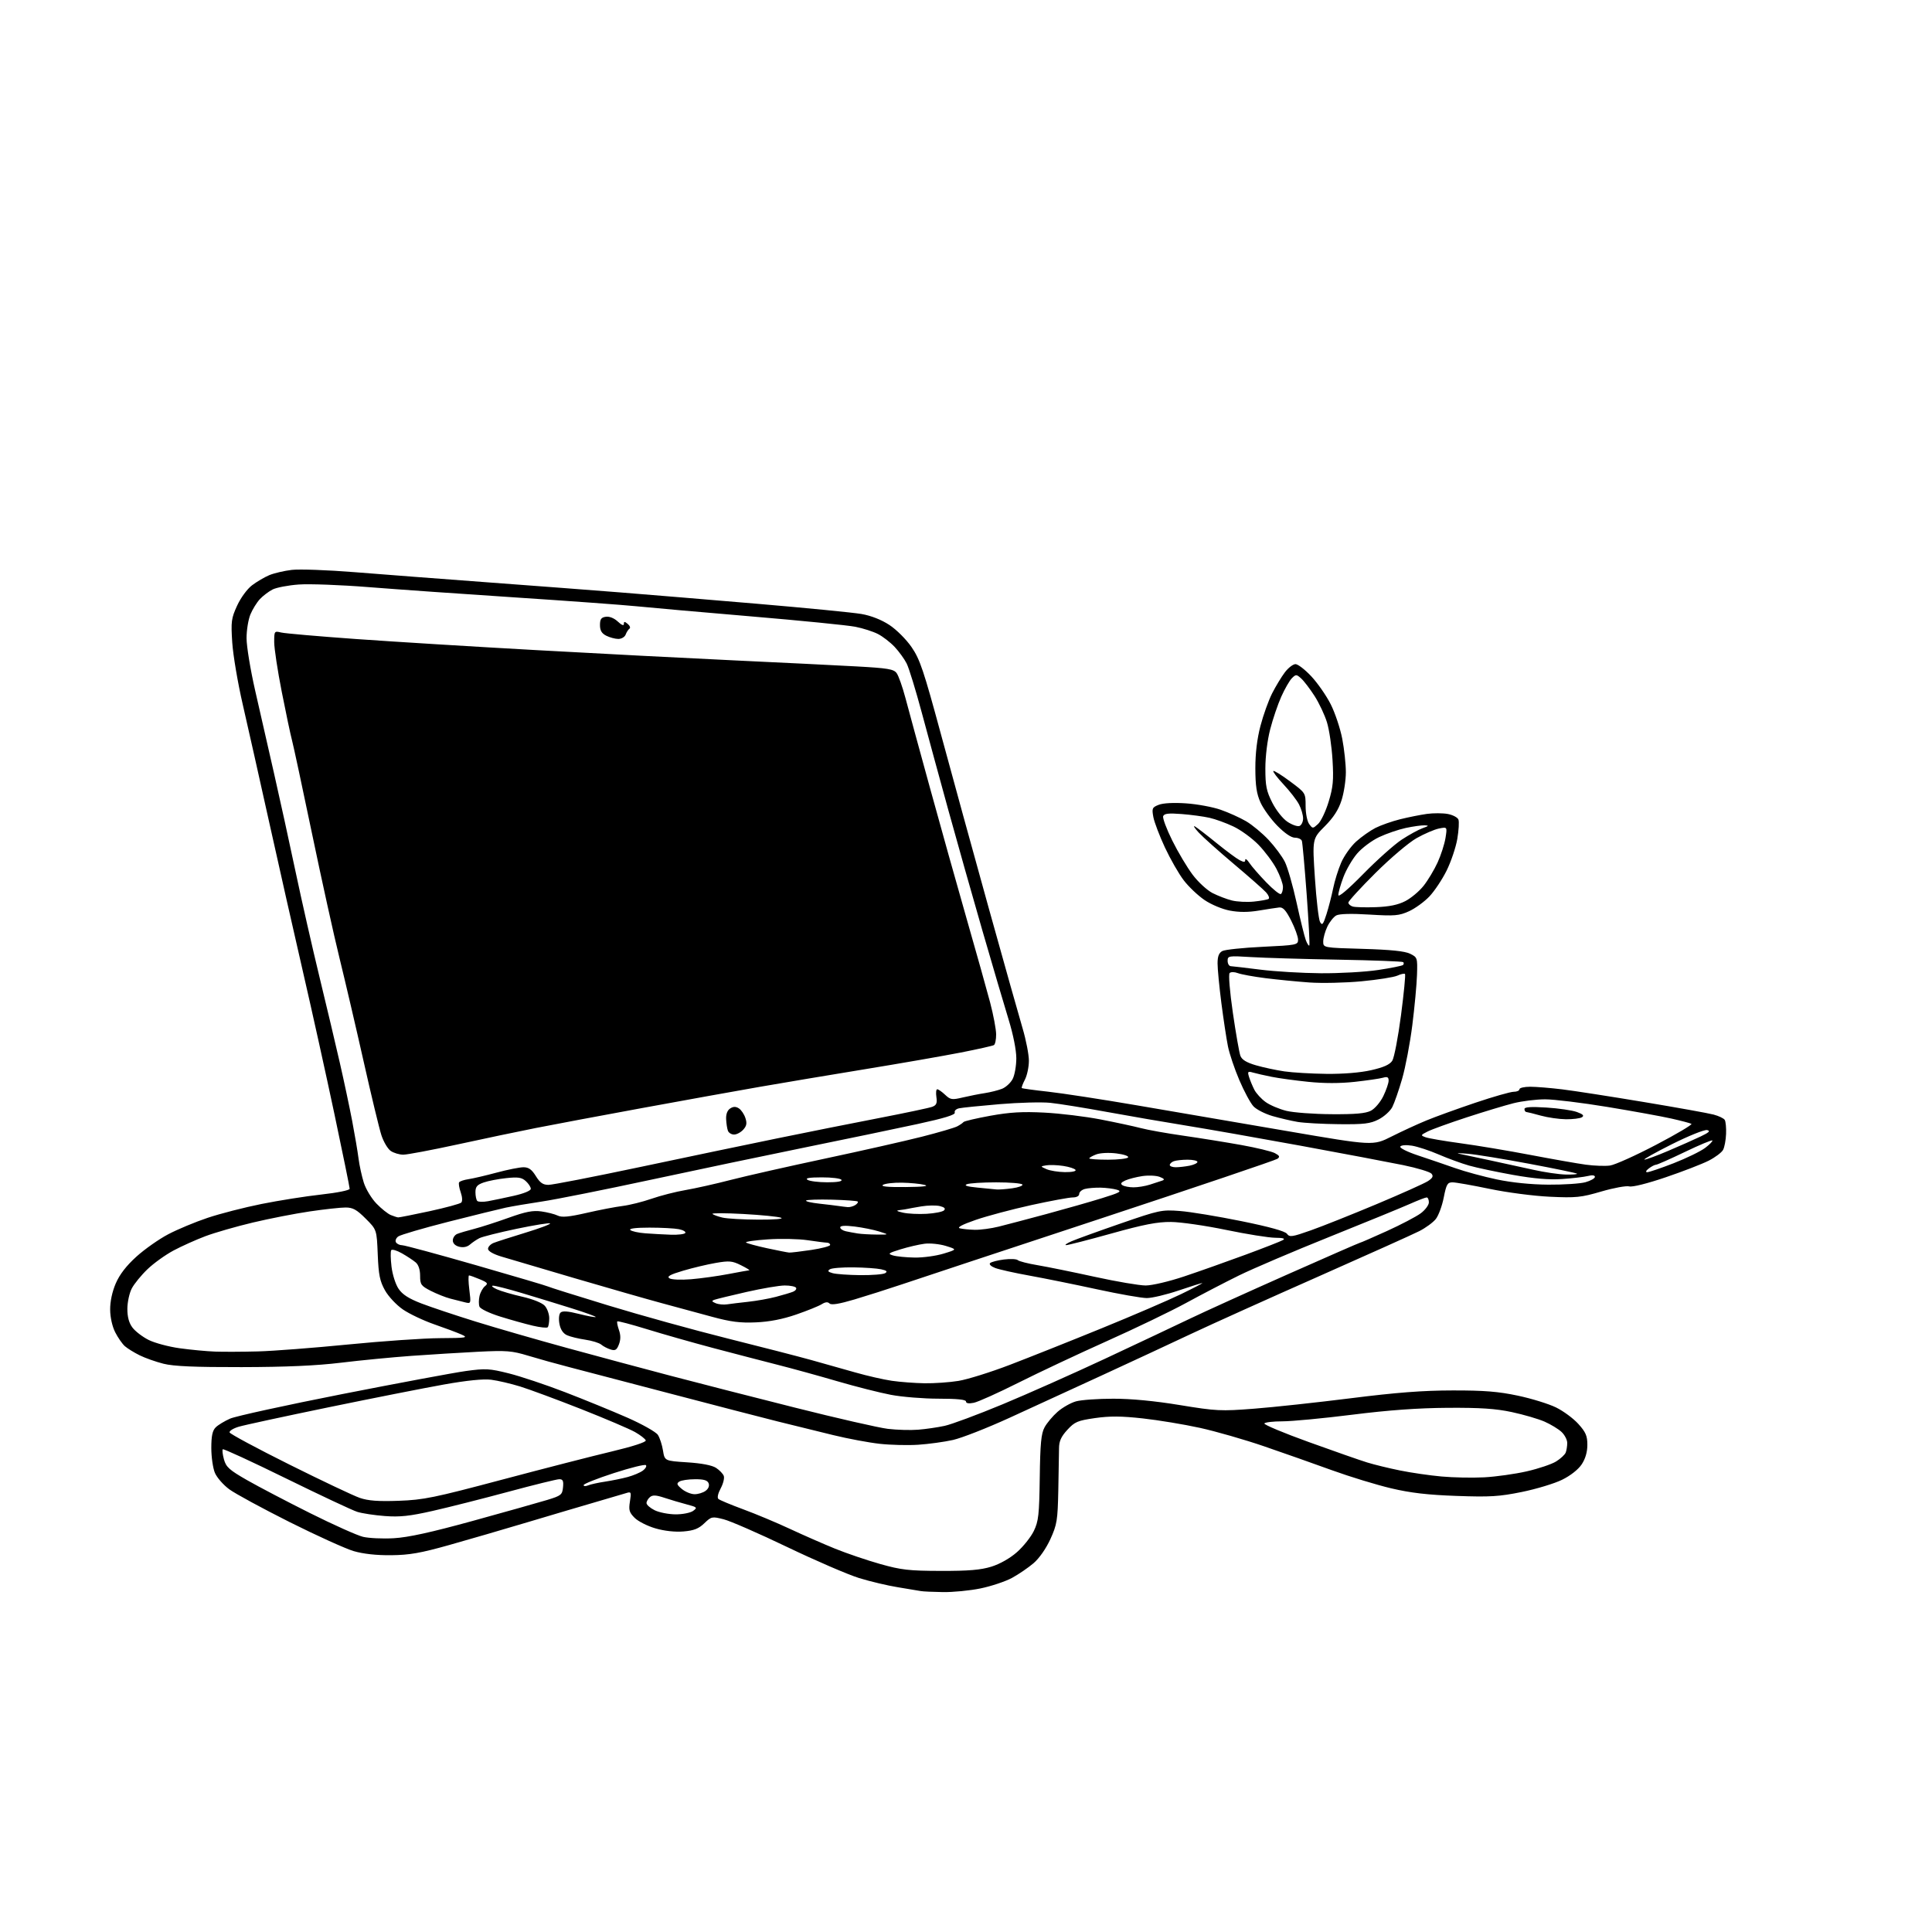 <?xml version="1.0" encoding="UTF-8" standalone="no"?>
<svg 
  version="1.1" 
  xmlns="http://www.w3.org/2000/svg" 
  xmlns:xlink="http://www.w3.org/1999/xlink" 
  xmlns:svg="http://www.w3.org/2000/svg"
  xmlns:rdf="http://www.w3.org/1999/02/22-rdf-syntax-ns#"
  xmlns:cc="http://creativecommons.org/ns#"
  xmlns:dc="http://purl.org/dc/elements/1.1/"
  viewBox="0 0 768 768"
  width="768"
  height="768"
>
<style>svg {background-color: white; }</style>"
<path stroke="none" fill="black" fill-rule="evenodd" d="M374.79,632.88C370.78,632.82 366.82,632.64 366.00,632.47C365.18,632.31 361.12,631.64 357.00,630.97C352.88,630.31 345.90,628.66 341.50,627.30C337.10,625.94 324.26,620.40 312.97,614.99C301.68,609.57 290.29,604.60 287.66,603.94C283.05,602.77 282.79,602.83 279.97,605.53C277.71,607.70 275.83,608.43 271.66,608.78C268.32,609.05 264.10,608.59 260.54,607.55C257.38,606.64 253.66,604.75 252.28,603.37C250.13,601.22 249.86,600.27 250.41,596.85C251.01,593.10 250.91,592.89 248.91,593.53C247.74,593.90 242.44,595.46 237.14,596.99C231.84,598.53 219.62,602.14 210.00,605.02C200.38,607.90 186.20,612.03 178.50,614.19C167.24,617.36 162.74,618.15 155.50,618.22C149.65,618.28 144.44,617.71 140.59,616.59C137.35,615.63 125.87,610.43 115.09,605.03C104.32,599.62 93.55,593.78 91.17,592.04C88.79,590.30 86.21,587.34 85.42,585.47C84.64,583.60 84.00,579.16 84.00,575.60C84.00,570.81 84.45,568.70 85.73,567.41C86.68,566.46 89.27,564.89 91.48,563.92C93.69,562.95 113.72,558.57 136.00,554.18C158.28,549.80 180.39,545.67 185.15,545.01C193.03,543.93 194.56,544.01 202.26,545.94C206.91,547.10 216.96,550.46 224.61,553.41C232.25,556.35 243.37,560.90 249.32,563.51C255.29,566.14 260.75,569.22 261.52,570.39C262.28,571.55 263.19,574.35 263.55,576.61C264.21,580.72 264.21,580.72 273.19,581.30C278.92,581.67 283.06,582.47 284.64,583.50C286.00,584.39 287.38,585.82 287.71,586.69C288.04,587.55 287.49,589.79 286.48,591.66C285.40,593.68 285.03,595.38 285.58,595.86C286.08,596.31 290.55,598.17 295.50,600.00C300.45,601.82 308.77,605.31 314.00,607.75C319.23,610.19 327.28,613.72 331.90,615.60C336.52,617.48 344.62,620.23 349.90,621.72C358.27,624.08 361.35,624.43 374.00,624.46C385.02,624.49 389.84,624.08 394.09,622.77C397.47,621.72 401.48,619.45 404.25,617.01C406.77,614.79 409.79,611.00 410.96,608.59C412.83,604.72 413.11,602.19 413.32,587.35C413.50,573.81 413.88,569.89 415.22,567.40C416.14,565.69 418.48,562.90 420.42,561.20C422.36,559.50 425.65,557.64 427.72,557.06C429.80,556.48 436.47,556.01 442.53,556.01C449.64,556.00 459.07,556.90 469.02,558.54C483.53,560.92 485.31,561.00 498.48,559.98C506.19,559.39 523.52,557.51 537.00,555.82C555.09,553.54 565.69,552.73 577.50,552.72C589.99,552.70 595.67,553.16 603.38,554.80C608.82,555.95 615.64,558.06 618.54,559.48C621.45,560.90 625.44,563.85 627.41,566.03C630.37,569.31 631.00,570.77 631.00,574.35C631.00,577.19 630.22,579.89 628.75,582.10C627.40,584.14 624.29,586.59 621.00,588.21C617.98,589.71 610.77,591.89 605.00,593.07C595.96,594.91 592.35,595.13 579.00,594.65C567.55,594.25 560.76,593.46 553.00,591.63C547.23,590.27 536.65,587.04 529.50,584.45C522.35,581.86 510.20,577.57 502.50,574.93C494.80,572.29 483.32,568.99 477.00,567.60C470.68,566.21 460.44,564.52 454.26,563.84C445.74,562.90 441.13,562.87 435.28,563.71C428.34,564.71 427.21,565.20 424.27,568.40C421.80,571.09 420.99,572.90 420.98,575.74C420.96,577.81 420.83,585.35 420.69,592.50C420.44,604.38 420.17,606.04 417.55,611.81C415.83,615.57 413.13,619.45 410.85,621.40C408.75,623.19 404.89,625.83 402.27,627.25C399.64,628.67 394.03,630.54 389.79,631.42C385.55,632.29 378.80,632.95 374.79,632.88zM156.51,611.47C162.22,611.15 171.23,609.18 188.01,604.56C200.93,601.00 214.20,597.26 217.50,596.26C223.07,594.56 223.52,594.20 223.81,591.21C224.06,588.66 223.76,588.00 222.31,588.01C221.32,588.02 212.18,590.27 202.00,593.02C191.83,595.76 178.33,599.18 172.00,600.61C162.87,602.68 158.95,603.10 153.00,602.65C148.88,602.34 143.93,601.59 142.00,600.98C140.07,600.37 127.38,594.41 113.78,587.74C100.19,581.06 88.84,575.83 88.56,576.11C88.28,576.38 88.49,578.20 89.03,580.15C89.87,583.19 91.17,584.35 98.25,588.40C102.79,590.99 114.06,596.89 123.30,601.51C132.55,606.13 142.00,610.36 144.30,610.91C146.61,611.46 152.10,611.72 156.51,611.47zM268.56,601.98C271.35,601.99 274.48,601.37 275.53,600.60C277.32,599.29 277.14,599.12 272.97,598.02C270.51,597.38 266.54,596.19 264.14,595.40C260.82,594.30 259.44,594.22 258.39,595.10C257.62,595.73 257.00,596.81 257.00,597.50C257.00,598.19 258.46,599.47 260.25,600.35C262.04,601.23 265.78,601.96 268.56,601.98zM158.50,596.59C168.40,596.23 172.50,595.39 199.50,588.21C216.00,583.82 235.70,578.76 243.28,576.96C251.55,574.99 256.92,573.24 256.70,572.59C256.51,571.99 254.58,570.49 252.42,569.26C250.27,568.04 240.62,563.93 231.00,560.13C221.38,556.34 210.47,552.30 206.76,551.15C203.05,550.01 197.88,548.80 195.26,548.47C192.15,548.08 185.65,548.73 176.50,550.36C168.80,551.73 148.18,555.80 130.67,559.41C113.16,563.02 97.06,566.50 94.89,567.15C92.72,567.80 91.09,568.82 91.27,569.42C91.45,570.01 102.15,575.76 115.05,582.19C127.95,588.62 140.53,594.58 143.00,595.43C146.34,596.58 150.33,596.88 158.50,596.59zM276.06,593.97C277.47,593.99 279.45,593.39 280.47,592.64C281.61,591.81 282.08,590.65 281.69,589.64C281.23,588.43 279.81,588.00 276.28,588.02C273.65,588.02 270.85,588.44 270.05,588.95C268.86,589.70 269.03,590.22 271.05,591.90C272.40,593.02 274.65,593.95 276.06,593.97zM233.75,590.47C234.71,590.06 237.75,589.39 240.50,588.98C243.25,588.56 247.31,587.73 249.53,587.13C251.75,586.53 254.45,585.39 255.53,584.60C256.61,583.81 257.16,582.83 256.76,582.42C256.35,582.01 250.61,583.44 244.01,585.58C237.40,587.72 232.00,589.87 232.00,590.35C232.00,590.82 232.79,590.88 233.75,590.47zM590.00,587.26C594.67,587.01 602.29,585.94 606.92,584.88C611.54,583.83 616.79,582.06 618.57,580.96C620.35,579.86 622.07,578.26 622.40,577.40C622.73,576.54 623.00,574.83 623.00,573.59C623.00,572.36 621.98,570.39 620.74,569.22C619.49,568.05 616.46,566.21 613.99,565.12C611.52,564.04 605.67,562.33 601.00,561.33C594.53,559.95 588.45,559.55 575.50,559.63C563.70,559.71 552.08,560.54 537.52,562.37C525.97,563.82 513.51,565.00 509.82,565.00C506.14,565.00 502.88,565.38 502.60,565.84C502.31,566.30 510.27,569.64 520.29,573.25C530.31,576.87 540.75,580.52 543.50,581.36C546.25,582.21 552.10,583.64 556.50,584.53C560.90,585.43 568.33,586.51 573.00,586.93C577.67,587.36 585.33,587.50 590.00,587.26zM365.00,574.31C360.88,574.58 354.00,574.41 349.73,573.94C345.45,573.47 337.13,571.92 331.23,570.48C325.33,569.05 315.32,566.58 309.00,565.01C302.68,563.43 283.55,558.47 266.50,553.99C249.45,549.50 231.37,544.77 226.32,543.47C221.28,542.17 213.89,540.11 209.91,538.90C203.46,536.95 201.31,536.78 190.09,537.34C183.16,537.69 171.20,538.43 163.50,538.98C155.80,539.54 143.20,540.76 135.50,541.70C125.80,542.88 113.67,543.42 96.00,543.45C77.45,543.49 69.00,543.12 65.00,542.11C61.98,541.35 57.70,539.84 55.50,538.75C53.30,537.66 50.66,536.03 49.64,535.13C48.62,534.24 46.90,531.76 45.81,529.63C44.63,527.32 43.81,523.68 43.79,520.61C43.76,517.39 44.59,513.50 46.01,510.19C47.55,506.62 50.21,503.17 54.22,499.54C57.49,496.58 63.19,492.57 66.89,490.63C70.60,488.68 77.65,485.74 82.56,484.10C87.48,482.45 97.12,479.97 104.00,478.59C110.88,477.21 121.56,475.52 127.75,474.84C134.15,474.13 139.00,473.15 139.00,472.55C139.00,471.97 136.29,458.70 132.98,443.05C129.67,427.40 124.05,401.98 120.49,386.55C116.93,371.12 110.88,344.32 107.04,327.00C103.20,309.68 98.45,288.52 96.49,280.00C94.52,271.48 92.65,260.40 92.32,255.39C91.78,247.08 91.94,245.81 94.24,240.79C95.67,237.66 98.23,234.16 100.18,232.67C102.07,231.24 105.16,229.42 107.05,228.63C108.95,227.84 112.97,226.90 116.00,226.54C119.03,226.18 130.28,226.59 141.00,227.45C151.72,228.31 175.57,230.13 194.00,231.50C212.43,232.86 236.05,234.66 246.50,235.49C256.95,236.32 281.48,238.35 301.00,240.01C320.52,241.67 339.20,243.50 342.50,244.08C346.27,244.74 350.37,246.35 353.54,248.43C356.36,250.28 360.25,254.17 362.37,257.25C365.68,262.06 367.16,266.46 374.11,292.13C378.48,308.28 387.00,339.27 393.04,361.00C399.09,382.73 405.15,404.26 406.52,408.86C407.88,413.46 409.00,419.22 409.00,421.66C409.00,424.10 408.29,427.47 407.43,429.14C406.56,430.82 406.00,432.33 406.18,432.52C406.36,432.70 411.07,433.35 416.63,433.96C422.19,434.57 438.17,437.03 452.12,439.42C466.08,441.81 492.87,446.41 511.67,449.62C545.83,455.48 545.83,455.48 553.17,451.78C557.20,449.75 563.42,446.88 567.00,445.41C570.58,443.93 579.33,440.76 586.46,438.36C593.59,435.96 600.45,434.00 601.71,434.00C602.97,434.00 604.00,433.55 604.00,433.00C604.00,432.45 605.92,432.00 608.28,432.00C610.63,432.00 616.37,432.47 621.03,433.04C625.69,433.61 640.30,435.88 653.50,438.08C666.70,440.28 679.17,442.52 681.21,443.07C683.25,443.61 685.23,444.56 685.61,445.18C686.00,445.81 686.24,448.31 686.14,450.74C686.05,453.18 685.52,456.04 684.95,457.09C684.39,458.14 681.80,460.08 679.20,461.40C676.59,462.72 668.92,465.69 662.14,467.99C654.89,470.46 648.93,471.95 647.66,471.61C646.47,471.29 641.48,472.20 636.56,473.64C628.48,476.01 626.51,476.21 616.06,475.72C609.62,475.42 599.01,474.03 592.11,472.59C585.30,471.17 578.68,470.00 577.41,470.00C575.38,470.00 574.96,470.74 573.91,476.04C573.26,479.36 571.84,483.20 570.76,484.57C569.68,485.94 566.71,488.12 564.15,489.41C561.59,490.71 543.52,498.83 524.00,507.47C504.48,516.10 481.75,526.35 473.50,530.23C465.25,534.12 449.27,541.55 438.00,546.74C426.73,551.94 410.22,559.52 401.32,563.59C392.42,567.66 382.29,571.63 378.82,572.41C375.34,573.19 369.12,574.04 365.00,574.31zM365.00,568.33C368.02,568.09 372.75,567.40 375.50,566.80C378.25,566.21 388.60,562.36 398.50,558.25C408.40,554.14 426.85,545.93 439.50,540.01C452.15,534.08 467.23,526.97 473.00,524.20C478.77,521.43 496.26,513.50 511.85,506.58C527.44,499.66 540.40,494.00 540.64,494.00C540.88,494.00 545.67,491.91 551.29,489.37C556.90,486.82 562.96,483.64 564.75,482.32C566.54,480.99 568.00,479.02 568.00,477.95C568.00,476.88 567.61,476.00 567.12,476.00C566.64,476.00 563.61,477.17 560.37,478.61C557.14,480.04 542.80,485.92 528.50,491.66C514.20,497.40 498.00,504.32 492.50,507.02C487.00,509.72 477.55,514.64 471.50,517.94C465.45,521.24 451.27,528.07 440.00,533.11C428.73,538.16 412.90,545.60 404.84,549.65C396.78,553.70 388.79,557.29 387.09,557.63C385.10,558.03 384.00,557.85 384.00,557.12C384.00,556.36 380.51,556.00 373.11,556.00C367.12,556.00 358.60,555.31 354.17,554.47C349.73,553.63 340.12,551.19 332.80,549.05C325.49,546.91 314.77,543.96 309.00,542.50C303.23,541.03 291.75,538.04 283.50,535.86C275.25,533.67 263.39,530.30 257.15,528.37C250.91,526.45 245.62,525.05 245.39,525.27C245.17,525.49 245.46,527.02 246.03,528.67C246.76,530.74 246.76,532.50 246.04,534.40C245.19,536.63 244.58,537.01 242.75,536.45C241.51,536.07 239.82,535.20 239.00,534.50C238.18,533.81 235.30,532.93 232.62,532.54C229.94,532.15 226.68,531.36 225.39,530.77C223.84,530.06 222.81,528.51 222.39,526.27C222.02,524.30 222.20,522.40 222.81,521.79C223.57,521.03 225.72,521.19 230.16,522.31C233.62,523.18 236.60,523.73 236.80,523.53C236.99,523.34 232.73,521.79 227.33,520.10C221.92,518.40 212.98,515.66 207.45,514.01C201.93,512.35 196.75,511.04 195.95,511.08C195.15,511.13 195.85,511.77 197.50,512.51C199.15,513.25 203.71,514.59 207.63,515.47C211.83,516.42 215.50,517.90 216.55,519.06C217.53,520.14 218.33,522.37 218.33,524.01C218.33,525.66 218.06,527.28 217.72,527.61C217.38,527.95 214.72,527.67 211.80,526.98C208.89,526.30 203.06,524.67 198.85,523.36C194.55,522.02 190.94,520.29 190.60,519.41C190.27,518.55 190.28,516.64 190.62,515.17C190.96,513.70 191.94,511.95 192.79,511.27C194.12,510.21 193.83,509.83 190.70,508.52C188.70,507.68 186.79,507.00 186.46,507.00C186.13,507.00 186.17,509.54 186.56,512.64C187.26,518.22 187.24,518.28 184.88,517.71C183.57,517.40 180.93,516.73 179.00,516.22C177.07,515.72 173.59,514.33 171.25,513.14C167.37,511.15 167.00,510.63 167.00,507.13C167.00,504.72 166.35,502.76 165.25,501.83C164.29,501.01 161.83,499.39 159.78,498.22C157.73,497.06 155.81,496.50 155.51,496.98C155.21,497.47 155.26,500.40 155.63,503.50C156.00,506.63 157.24,510.55 158.43,512.30C159.97,514.60 162.48,516.21 167.53,518.15C171.36,519.62 181.06,522.86 189.08,525.35C197.09,527.84 213.52,532.58 225.58,535.88C237.63,539.18 256.05,544.12 266.50,546.87C276.95,549.62 299.19,555.32 315.93,559.53C332.66,563.75 349.31,567.55 352.93,567.99C356.54,568.42 361.98,568.58 365.00,568.33zM367.50,549.87C371.35,549.93 377.43,549.51 381.00,548.93C384.57,548.35 393.80,545.47 401.50,542.52C409.20,539.57 425.61,533.04 437.96,528.00C450.32,522.96 464.49,516.86 469.46,514.45C474.43,512.04 478.25,510.05 477.94,510.03C477.63,510.01 473.38,511.35 468.50,513.00C463.62,514.65 457.94,516.00 455.87,516.00C453.80,516.00 444.89,514.43 436.05,512.51C427.21,510.59 415.15,508.15 409.24,507.08C403.33,506.02 397.19,504.65 395.59,504.04C393.93,503.40 393.07,502.57 393.59,502.09C394.09,501.63 396.57,500.99 399.09,500.67C401.62,500.35 404.09,500.46 404.59,500.93C405.09,501.39 408.65,502.30 412.50,502.94C416.35,503.59 426.56,505.67 435.20,507.56C443.83,509.45 452.93,511.00 455.42,511.00C457.96,511.00 464.68,509.42 470.72,507.40C476.65,505.42 487.57,501.55 495.00,498.81C502.42,496.07 509.17,493.43 510.00,492.94C511.02,492.34 510.04,492.05 506.91,492.03C504.38,492.01 495.60,490.61 487.41,488.91C479.21,487.21 469.35,485.78 465.50,485.75C460.08,485.69 454.74,486.73 441.79,490.34C432.60,492.90 424.50,494.98 423.79,494.96C423.08,494.94 424.07,494.24 426.00,493.40C427.93,492.57 436.70,489.39 445.50,486.35C460.85,481.04 461.81,480.84 469.00,481.39C473.12,481.70 484.13,483.52 493.46,485.42C504.63,487.69 510.83,489.41 511.59,490.45C512.63,491.87 513.60,491.73 521.12,489.07C525.73,487.44 537.51,482.74 547.31,478.63C557.10,474.52 566.25,470.41 567.63,469.51C569.52,468.27 569.87,467.55 569.05,466.56C568.45,465.84 563.36,464.30 557.73,463.14C552.10,461.99 533.77,458.52 517.00,455.44C500.23,452.37 479.75,448.77 471.50,447.44C463.25,446.11 449.13,443.68 440.11,442.03C431.10,440.38 420.93,438.74 417.50,438.39C414.07,438.04 405.02,438.28 397.38,438.92C389.75,439.57 382.50,440.30 381.29,440.56C380.05,440.82 379.28,441.57 379.54,442.26C379.87,443.13 375.50,444.48 364.76,446.81C356.37,448.63 336.45,452.78 320.50,456.02C304.55,459.27 276.65,465.12 258.50,469.02C240.35,472.92 221.00,476.79 215.50,477.61C210.00,478.44 203.47,479.54 201.00,480.07C198.53,480.60 188.27,483.13 178.21,485.68C168.16,488.24 159.20,490.86 158.31,491.51C157.42,492.16 157.01,493.21 157.41,493.85C157.80,494.48 158.90,495.00 159.87,495.00C160.83,495.00 174.10,498.59 189.37,502.98C204.64,507.37 217.45,511.16 217.85,511.41C218.25,511.65 229.00,515.04 241.75,518.92C254.49,522.81 275.85,528.72 289.21,532.06C302.57,535.40 317.55,539.26 322.50,540.64C327.45,542.02 335.34,544.24 340.03,545.58C344.71,546.92 351.24,548.41 354.53,548.89C357.81,549.36 363.65,549.81 367.50,549.87zM102.50,537.21C108.55,537.05 124.69,535.81 138.36,534.46C152.03,533.11 168.46,531.97 174.86,531.94C185.47,531.88 186.24,531.75 183.50,530.52C181.85,529.78 176.98,527.95 172.67,526.46C168.36,524.96 162.74,522.30 160.17,520.54C157.56,518.74 154.41,515.39 153.03,512.92C150.99,509.27 150.49,506.79 150.16,498.66C149.76,488.81 149.76,488.81 145.35,484.41C141.78,480.83 140.27,480.00 137.35,480.00C135.37,480.00 128.97,480.70 123.13,481.56C117.28,482.42 107.10,484.41 100.50,485.98C93.90,487.55 85.42,489.99 81.66,491.40C77.90,492.82 72.20,495.38 68.99,497.09C65.78,498.80 61.12,502.14 58.64,504.52C56.16,506.89 53.35,510.34 52.39,512.17C51.43,514.00 50.64,517.64 50.63,520.25C50.62,523.48 51.26,525.88 52.64,527.71C53.75,529.20 56.64,531.42 59.07,532.64C61.50,533.86 67.09,535.36 71.49,535.96C75.90,536.57 82.20,537.16 85.50,537.28C88.80,537.40 96.45,537.37 102.50,537.21zM300.50,525.66C294.22,525.94 290.46,525.46 283.00,523.43C277.77,522.01 268.77,519.57 263.00,518.01C257.23,516.45 241.70,512.00 228.50,508.13C215.30,504.25 202.14,500.37 199.25,499.49C196.02,498.51 194.00,497.33 194.00,496.43C194.00,495.62 195.01,494.56 196.25,494.07C197.49,493.58 203.16,491.76 208.85,490.02C214.54,488.29 218.96,486.62 218.66,486.33C218.37,486.04 212.38,487.00 205.36,488.47C198.34,489.94 191.67,491.62 190.55,492.20C189.42,492.78 187.73,493.93 186.79,494.75C185.70,495.69 184.15,496.00 182.54,495.60C180.95,495.20 180.00,494.26 180.00,493.09C180.00,492.06 180.79,490.89 181.75,490.50C182.71,490.11 185.75,489.20 188.50,488.50C191.25,487.79 197.41,485.80 202.20,484.08C208.97,481.65 211.85,481.09 215.20,481.56C217.56,481.89 220.49,482.63 221.69,483.21C223.35,484.02 226.15,483.75 233.19,482.14C238.31,480.96 244.75,479.73 247.50,479.39C250.25,479.05 255.43,477.76 259.00,476.52C262.57,475.28 268.65,473.72 272.50,473.07C276.35,472.41 284.45,470.60 290.50,469.03C296.55,467.47 313.43,463.65 328.00,460.55C342.57,457.45 359.90,453.53 366.50,451.85C373.10,450.17 379.40,448.33 380.50,447.75C381.60,447.17 382.73,446.40 383.00,446.04C383.27,445.67 388.08,444.55 393.67,443.53C401.47,442.12 406.47,441.83 415.17,442.28C421.40,442.60 431.45,443.83 437.50,445.00C443.55,446.17 450.75,447.72 453.50,448.44C456.25,449.17 463.90,450.53 470.50,451.47C477.10,452.42 487.42,454.08 493.44,455.16C499.45,456.24 505.45,457.69 506.76,458.38C508.64,459.37 508.87,459.85 507.82,460.63C507.10,461.18 475.45,471.88 437.50,484.41C399.55,496.93 364.00,508.70 358.50,510.56C353.00,512.41 344.51,515.11 339.64,516.56C333.58,518.36 330.46,518.86 329.76,518.16C329.05,517.45 328.06,517.55 326.62,518.46C325.45,519.19 320.90,521.03 316.50,522.55C311.13,524.40 305.87,525.43 300.50,525.66zM289.00,518.50C290.38,518.29 294.20,517.83 297.50,517.47C300.80,517.11 305.75,516.23 308.50,515.50C311.25,514.78 314.28,513.87 315.24,513.49C316.20,513.10 316.74,512.39 316.44,511.90C316.13,511.40 314.12,511.00 311.96,511.00C309.80,511.00 302.97,512.16 296.77,513.57C290.57,514.98 284.82,516.38 284.00,516.68C282.80,517.11 282.91,517.38 284.50,518.05C285.60,518.51 287.62,518.71 289.00,518.50zM274.69,508.52C278.64,508.19 285.31,507.27 289.52,506.46C293.73,505.66 297.47,504.98 297.84,504.96C298.20,504.94 296.72,504.03 294.55,502.95C291.08,501.22 289.88,501.11 284.55,502.03C281.22,502.60 275.38,503.99 271.57,505.12C266.42,506.64 265.01,507.41 266.07,508.13C266.88,508.68 270.63,508.85 274.69,508.52zM342.00,506.89C346.68,506.93 351.12,506.58 351.88,506.09C352.91,505.45 352.48,505.05 350.26,504.56C348.61,504.20 343.67,503.85 339.29,503.80C334.90,503.74 330.68,504.08 329.91,504.55C328.85,505.21 329.10,505.58 331.01,506.11C332.38,506.49 337.32,506.84 342.00,506.89zM363.57,499.90C366.91,499.96 372.08,499.25 375.07,498.34C380.50,496.68 380.50,496.68 376.00,495.28C373.52,494.52 369.70,494.12 367.50,494.41C365.30,494.69 361.02,495.69 358.00,496.62C353.06,498.15 352.76,498.40 355.00,499.06C356.38,499.47 360.23,499.85 363.57,499.90zM313.71,497.92C314.37,497.96 318.31,497.50 322.46,496.88C326.61,496.26 330.00,495.36 330.00,494.88C330.00,494.40 329.44,493.99 328.75,493.98C328.06,493.97 324.57,493.53 321.00,493.00C317.43,492.47 310.33,492.32 305.23,492.67C300.13,493.01 296.23,493.57 296.55,493.90C296.87,494.23 300.59,495.25 304.82,496.17C309.04,497.08 313.04,497.87 313.71,497.92zM266.69,490.82C269.55,490.92 272.13,490.60 272.42,490.12C272.72,489.64 271.57,488.96 269.86,488.62C268.15,488.28 262.89,488.00 258.18,488.00C252.82,488.00 249.96,488.35 250.55,488.94C251.07,489.46 253.75,490.05 256.50,490.26C259.25,490.47 263.84,490.72 266.69,490.82zM348.50,490.76C353.50,490.80 353.50,490.80 349.50,489.54C347.30,488.85 342.91,487.96 339.75,487.57C335.94,487.10 334.00,487.21 334.00,487.91C334.00,488.49 335.01,489.18 336.25,489.45C337.49,489.72 339.62,490.12 341.00,490.33C342.38,490.55 345.75,490.74 348.50,490.76zM387.50,488.87C389.70,488.92 393.98,488.35 397.00,487.60C400.02,486.85 408.57,484.59 416.00,482.59C423.43,480.58 433.32,477.76 438.00,476.31C445.21,474.08 446.12,473.57 444.00,472.94C442.62,472.53 439.70,472.16 437.50,472.11C435.30,472.07 432.49,472.30 431.25,472.63C430.01,472.96 429.00,473.86 429.00,474.62C429.00,475.44 427.95,476.00 426.43,476.00C425.01,476.00 417.60,477.37 409.96,479.04C402.33,480.72 392.37,483.37 387.85,484.93C382.41,486.82 380.29,487.95 381.57,488.28C382.63,488.55 385.30,488.81 387.50,488.87zM301.50,484.83C307.89,484.86 311.66,484.54 310.50,484.08C309.40,483.64 302.66,482.97 295.52,482.58C288.38,482.19 282.85,482.18 283.22,482.55C283.59,482.93 285.38,483.58 287.20,484.01C289.01,484.44 295.45,484.81 301.50,484.83zM158.27,483.94C158.69,483.97 164.31,482.86 170.75,481.47C177.19,480.07 182.87,478.53 183.36,478.04C183.88,477.52 183.79,475.83 183.14,473.96C182.52,472.21 182.24,470.42 182.50,470.00C182.77,469.57 184.45,469.00 186.24,468.74C188.03,468.47 193.06,467.30 197.41,466.13C201.76,464.96 206.56,464.00 208.08,464.00C210.15,464.00 211.37,464.87 213.00,467.50C214.66,470.18 215.83,471.00 218.03,471.00C219.60,471.00 235.88,467.83 254.20,463.96C272.51,460.08 297.18,454.93 309.00,452.51C320.82,450.08 339.05,446.45 349.50,444.43C359.95,442.41 369.44,440.40 370.59,439.97C372.25,439.34 372.59,438.53 372.23,436.09C371.98,434.39 372.13,433.00 372.57,433.00C373.01,433.00 374.42,433.98 375.70,435.19C377.83,437.19 378.43,437.28 382.76,436.25C385.37,435.64 389.30,434.86 391.50,434.53C393.70,434.19 396.76,433.42 398.30,432.82C399.84,432.21 401.75,430.45 402.55,428.91C403.35,427.36 404.00,423.66 404.00,420.67C404.00,417.46 402.76,411.22 400.96,405.37C399.29,399.94 394.60,384.02 390.54,370.00C386.49,355.98 380.38,334.38 376.97,322.00C373.56,309.62 368.81,292.19 366.41,283.25C364.01,274.32 361.32,265.54 360.41,263.75C359.51,261.96 357.36,259.00 355.64,257.16C353.91,255.33 350.93,253.02 349.00,252.03C347.07,251.04 343.02,249.74 340.00,249.15C336.98,248.55 318.30,246.69 298.50,245.02C278.70,243.34 258.23,241.54 253.00,241.00C247.78,240.47 226.18,238.89 205.00,237.50C183.82,236.12 157.50,234.26 146.50,233.39C135.50,232.51 123.03,232.05 118.80,232.35C114.56,232.65 109.83,233.56 108.30,234.36C106.76,235.16 104.51,236.87 103.30,238.17C102.09,239.47 100.40,242.19 99.55,244.23C98.70,246.27 98.00,250.54 98.01,253.72C98.01,256.90 99.55,266.25 101.43,274.50C103.31,282.75 106.70,297.60 108.95,307.50C111.21,317.40 115.05,334.95 117.49,346.50C119.93,358.05 124.22,376.95 127.03,388.50C129.83,400.05 133.46,415.35 135.09,422.50C136.73,429.65 138.92,440.00 139.98,445.50C141.03,451.00 142.17,457.75 142.52,460.50C142.87,463.25 143.82,467.59 144.62,470.14C145.43,472.70 147.70,476.44 149.67,478.47C151.64,480.50 154.20,482.54 155.37,483.01C156.54,483.49 157.85,483.90 158.27,483.94zM368.37,482.51C371.59,482.32 374.69,481.71 375.26,481.14C375.97,480.43 375.45,479.90 373.63,479.44C372.17,479.08 368.84,479.13 366.24,479.56C363.63,480.00 361.16,480.44 360.75,480.55C360.34,480.66 358.99,480.87 357.75,481.01C356.04,481.20 356.33,481.45 359.00,482.06C360.93,482.49 365.14,482.70 368.37,482.51zM337.00,479.85C337.82,479.91 339.16,479.55 339.97,479.04C340.78,478.53 341.23,477.89 340.96,477.63C340.70,477.36 336.11,477.03 330.76,476.89C325.41,476.75 320.77,476.90 320.43,477.23C320.10,477.56 322.46,478.12 325.67,478.47C328.87,478.82 332.40,479.25 333.50,479.42C334.60,479.59 336.18,479.78 337.00,479.85zM193.98,477.50C195.92,477.15 200.54,476.18 204.25,475.35C208.23,474.46 211.00,473.32 211.00,472.57C211.00,471.88 210.11,470.50 209.01,469.51C207.39,468.04 205.98,467.82 201.26,468.32C198.09,468.65 194.04,469.43 192.25,470.06C189.65,470.97 189.00,471.74 189.00,473.93C189.00,475.44 189.33,477.00 189.73,477.40C190.14,477.80 192.05,477.85 193.98,477.50zM396.11,472.83C397.00,472.92 399.80,472.72 402.34,472.37C404.88,472.02 406.71,471.34 406.42,470.87C406.12,470.39 401.45,470.00 396.02,470.00C390.60,470.00 385.34,470.34 384.33,470.75C383.10,471.26 384.45,471.69 388.50,472.08C391.80,472.40 395.22,472.74 396.11,472.83zM360.00,471.87C366.96,471.80 369.49,471.51 367.50,471.00C365.85,470.58 361.80,470.19 358.50,470.13C355.20,470.08 351.82,470.47 351.00,471.00C349.98,471.66 352.89,471.94 360.00,471.87zM450.60,471.98C452.31,471.99 455.23,471.51 457.10,470.91C458.97,470.31 461.18,469.59 462.00,469.31C463.09,468.94 462.82,468.54 461.00,467.83C459.62,467.30 456.53,467.16 454.12,467.51C451.71,467.87 448.66,468.65 447.34,469.25C445.59,470.05 445.29,470.57 446.22,471.16C446.92,471.60 448.90,471.98 450.60,471.98zM615.50,470.92C621.55,470.96 628.19,470.52 630.25,469.95C632.31,469.37 634.00,468.42 634.00,467.84C634.00,467.17 632.97,467.03 631.25,467.47C629.74,467.85 625.12,468.40 621.00,468.68C615.75,469.04 609.88,468.54 601.50,467.05C594.90,465.87 587.02,464.20 584.00,463.34C580.98,462.48 575.54,460.50 571.92,458.93C568.30,457.36 563.52,455.79 561.30,455.43C558.97,455.06 556.99,455.20 556.64,455.78C556.29,456.33 559.41,457.89 563.76,459.33C568.02,460.74 574.65,463.01 578.50,464.36C582.35,465.72 589.77,467.74 595.00,468.84C600.98,470.10 608.57,470.87 615.50,470.92zM328.81,469.98C332.76,469.99 334.89,469.63 334.50,469.00C334.16,468.45 330.65,468.01 326.69,468.02C321.68,468.03 319.95,468.32 321.00,469.00C321.82,469.53 325.34,469.98 328.81,469.98zM622.42,466.90C625.12,466.95 627.13,466.80 626.88,466.55C626.63,466.30 618.12,464.54 607.97,462.63C597.81,460.72 586.80,458.92 583.50,458.64C580.20,458.36 578.62,458.36 580.00,458.63C581.38,458.91 586.77,460.05 592.00,461.18C597.23,462.30 605.10,464.02 609.50,465.00C613.90,465.99 619.71,466.84 622.42,466.90zM423.31,465.94C426.08,465.97 427.87,465.60 427.54,465.06C427.22,464.54 425.01,463.82 422.63,463.47C420.26,463.11 417.23,463.01 415.91,463.24C413.50,463.65 413.50,463.65 416.00,464.76C417.38,465.37 420.66,465.90 423.31,465.94zM654.77,465.97C655.47,465.99 660.20,464.38 665.27,462.41C670.35,460.43 675.99,457.69 677.82,456.31C679.64,454.93 680.93,453.60 680.68,453.35C680.43,453.10 675.49,455.17 669.70,457.95C663.92,460.73 658.77,463.00 658.28,463.00C657.79,463.00 656.51,463.66 655.44,464.47C654.31,465.32 654.03,465.95 654.77,465.97zM467.38,464.00C468.68,464.00 471.16,463.72 472.88,463.38C474.59,463.03 476.00,462.36 476.00,461.88C476.00,461.39 474.24,461.00 472.08,461.00C469.93,461.00 467.45,461.27 466.58,461.61C465.71,461.94 465.00,462.62 465.00,463.11C465.00,463.60 466.07,464.00 467.38,464.00zM640.00,463.32C641.92,463.06 650.19,459.34 658.37,455.05C666.54,450.77 672.84,447.03 672.37,446.75C671.89,446.47 668.30,445.52 664.38,444.64C660.47,443.76 649.02,441.68 638.94,440.02C628.87,438.36 617.74,437.00 614.21,437.00C610.68,437.00 605.02,437.70 601.64,438.55C598.26,439.40 589.88,441.93 583.00,444.18C576.12,446.43 569.16,448.95 567.52,449.78C564.68,451.22 564.64,451.32 566.67,452.07C567.84,452.51 574.13,453.58 580.65,454.47C587.17,455.35 599.65,457.44 608.40,459.11C617.14,460.78 627.04,462.52 630.40,462.98C633.75,463.43 638.08,463.59 640.00,463.32zM440.44,461.00C444.53,461.00 448.14,460.58 448.45,460.07C448.77,459.56 446.66,458.85 443.76,458.50C440.77,458.13 437.31,458.30 435.75,458.90C434.24,459.48 433.00,460.19 433.00,460.48C433.00,460.76 436.35,461.00 440.44,461.00zM653.70,460.96C654.36,460.98 658.64,459.41 663.20,457.46C667.77,455.52 673.52,452.96 676.00,451.78C679.42,450.16 680.04,449.54 678.59,449.22C677.54,448.98 671.25,451.52 664.59,454.85C657.94,458.19 653.04,460.93 653.70,460.96zM160.32,459.00C158.74,459.00 156.48,458.32 155.30,457.50C154.12,456.67 152.46,453.86 151.61,451.25C150.76,448.64 147.59,435.48 144.56,422.00C141.53,408.52 137.22,390.07 134.99,381.00C132.75,371.93 127.82,349.56 124.02,331.31C120.22,313.06 116.64,296.38 116.07,294.24C115.49,292.11 113.67,283.47 112.01,275.05C110.35,266.63 109.00,257.72 109.00,255.25C109.00,250.86 109.06,250.78 111.75,251.43C113.26,251.80 126.65,252.96 141.50,254.02C156.35,255.08 188.75,257.08 213.50,258.45C238.25,259.83 273.57,261.66 292.00,262.52C310.43,263.38 332.15,264.45 340.29,264.90C352.98,265.60 355.26,265.98 356.43,267.58C357.18,268.60 358.76,273.05 359.93,277.47C361.10,281.89 365.46,297.88 369.62,313.00C373.77,328.12 380.33,351.52 384.19,365.00C388.06,378.48 392.28,393.55 393.59,398.50C394.89,403.45 395.97,409.16 395.98,411.19C395.99,413.22 395.60,415.13 395.10,415.44C394.61,415.74 388.65,417.08 381.85,418.41C375.06,419.74 358.02,422.71 344.00,425.00C329.98,427.29 311.07,430.46 302.00,432.04C292.93,433.62 272.00,437.39 255.50,440.42C239.00,443.45 219.88,447.04 213.00,448.40C206.12,449.76 192.10,452.70 181.84,454.94C171.58,457.17 161.89,459.00 160.32,459.00zM291.81,451.00C290.78,451.00 289.68,450.33 289.37,449.52C289.05,448.70 288.73,446.62 288.65,444.90C288.55,442.90 289.13,441.37 290.25,440.64C291.50,439.83 292.48,439.81 293.69,440.58C294.62,441.16 295.79,442.87 296.29,444.38C297.00,446.50 296.81,447.56 295.45,449.06C294.48,450.13 292.85,451.00 291.81,451.00zM532.29,446.88C525.81,446.82 518.40,446.41 515.83,445.98C513.26,445.54 508.74,444.49 505.78,443.63C502.83,442.77 499.45,441.04 498.27,439.78C497.09,438.53 494.57,433.85 492.67,429.40C490.76,424.94 488.71,418.87 488.12,415.90C487.52,412.93 486.35,405.19 485.51,398.70C484.68,392.21 484.00,385.14 484.00,382.98C484.00,380.16 484.53,378.79 485.90,378.05C486.94,377.50 494.14,376.74 501.90,376.37C515.49,375.72 516.00,375.61 516.00,373.53C516.00,372.33 514.76,368.92 513.25,365.93C511.17,361.83 510.01,360.56 508.50,360.73C507.40,360.85 503.75,361.41 500.38,361.97C496.22,362.67 492.53,362.67 488.88,361.98C485.82,361.40 481.47,359.58 478.77,357.74C476.17,355.97 472.46,352.44 470.53,349.90C468.59,347.37 465.24,341.51 463.08,336.90C460.93,332.28 458.85,326.82 458.47,324.77C457.84,321.32 458.00,320.95 460.64,319.91C462.39,319.23 466.62,319.01 471.50,319.35C475.90,319.65 482.07,320.79 485.20,321.88C488.34,322.97 492.90,325.03 495.35,326.46C497.79,327.89 501.82,331.24 504.30,333.89C506.78,336.54 509.69,340.47 510.76,342.61C511.83,344.75 513.93,352.06 515.42,358.86C516.91,365.65 518.56,372.35 519.09,373.74C519.62,375.14 520.24,376.09 520.47,375.86C520.70,375.64 520.22,366.46 519.42,355.48C518.61,344.49 517.75,334.94 517.51,334.25C517.26,333.56 516.02,333.00 514.74,333.00C513.30,333.00 510.67,331.21 507.76,328.25C505.20,325.64 502.19,321.48 501.07,319.00C499.52,315.56 499.04,312.37 499.02,305.44C499.01,299.46 499.70,293.72 501.05,288.56C502.17,284.27 504.26,278.44 505.69,275.62C507.12,272.81 509.40,269.04 510.76,267.25C512.12,265.46 514.02,264.00 514.98,264.00C515.94,264.00 518.78,266.19 521.28,268.87C523.79,271.55 527.26,276.55 528.99,279.98C530.72,283.41 532.78,289.58 533.57,293.70C534.36,297.81 535.00,303.78 535.00,306.97C535.00,310.16 534.23,315.18 533.28,318.14C532.07,321.91 530.09,324.97 526.61,328.47C521.66,333.43 521.66,333.43 522.70,349.07C523.27,357.67 524.19,365.51 524.74,366.50C525.58,368.01 525.99,367.52 527.30,363.40C528.16,360.70 529.34,356.10 529.94,353.17C530.53,350.24 531.96,345.63 533.13,342.93C534.29,340.23 536.97,336.46 539.07,334.55C541.18,332.65 544.64,330.20 546.76,329.12C548.89,328.04 553.29,326.49 556.56,325.67C559.83,324.86 564.62,323.90 567.20,323.54C569.79,323.18 573.54,323.20 575.53,323.57C577.53,323.95 579.43,324.95 579.75,325.80C580.08,326.65 579.87,330.11 579.30,333.48C578.72,336.86 576.81,342.52 575.06,346.06C573.31,349.60 570.22,354.24 568.19,356.37C566.16,358.50 562.51,361.15 560.07,362.25C556.13,364.03 554.42,364.17 544.39,363.56C537.20,363.11 532.43,363.24 531.19,363.90C530.13,364.47 528.53,366.48 527.63,368.37C526.73,370.26 526.00,372.91 526.00,374.27C526.00,376.74 526.00,376.74 541.75,377.19C552.75,377.51 558.41,378.09 560.50,379.11C563.44,380.55 563.50,380.71 563.28,387.54C563.16,391.37 562.32,400.35 561.42,407.50C560.52,414.65 558.70,424.25 557.37,428.84C556.04,433.43 554.28,438.49 553.46,440.08C552.63,441.68 550.19,443.88 548.02,444.99C544.68,446.69 542.28,446.98 532.29,446.88zM622.50,444.92C619.75,444.89 615.25,444.24 612.50,443.48C609.75,442.71 607.16,442.07 606.75,442.04C606.34,442.02 606.00,441.49 606.00,440.86C606.00,440.05 608.55,439.88 614.75,440.27C619.56,440.57 625.01,441.37 626.85,442.04C629.29,442.93 629.83,443.49 628.85,444.12C628.11,444.59 625.25,444.95 622.50,444.92zM529.30,442.91C538.75,442.98 542.84,442.61 544.95,441.53C546.54,440.70 548.72,438.14 549.90,435.71C551.05,433.32 552.00,430.56 552.00,429.57C552.00,428.17 551.49,427.91 549.75,428.41C548.51,428.77 543.46,429.50 538.53,430.05C532.65,430.69 526.28,430.69 520.03,430.04C514.79,429.50 508.25,428.61 505.50,428.05C502.75,427.50 499.44,426.75 498.14,426.38C496.01,425.77 495.85,425.94 496.51,428.10C496.92,429.42 497.86,431.70 498.61,433.17C499.36,434.64 501.40,436.86 503.14,438.10C504.88,439.34 508.60,440.91 511.40,441.59C514.21,442.27 522.26,442.87 529.30,442.91zM527.30,426.88C534.01,426.95 540.75,426.40 545.09,425.41C550.03,424.29 552.47,423.19 553.45,421.66C554.21,420.47 555.77,412.34 556.92,403.59C558.07,394.83 558.78,387.45 558.51,387.17C558.23,386.90 556.87,387.19 555.48,387.83C554.10,388.46 547.68,389.47 541.23,390.08C534.78,390.69 525.45,390.90 520.50,390.55C515.55,390.20 507.68,389.42 503.00,388.83C498.32,388.24 493.41,387.34 492.09,386.84C490.70,386.32 489.30,386.30 488.80,386.80C488.29,387.31 488.84,394.04 490.08,402.59C491.27,410.79 492.62,418.49 493.08,419.71C493.67,421.26 495.51,422.38 499.25,423.47C502.18,424.32 507.26,425.41 510.54,425.89C513.82,426.37 521.36,426.81 527.30,426.88zM525.00,386.88C532.42,386.94 542.70,386.36 547.82,385.59C552.95,384.82 557.41,383.92 557.74,383.59C558.07,383.27 558.09,382.76 557.80,382.46C557.50,382.17 545.84,381.73 531.88,381.48C517.92,381.23 502.34,380.77 497.25,380.45C488.39,379.90 488.00,379.97 488.00,381.94C488.00,383.07 488.56,384.03 489.25,384.07C489.94,384.10 495.23,384.73 501.00,385.45C506.77,386.18 517.58,386.82 525.00,386.88zM547.00,360.61C552.26,360.41 555.73,359.70 558.64,358.20C560.91,357.03 564.18,354.30 565.90,352.12C567.62,349.95 570.13,345.77 571.47,342.84C572.81,339.90 574.22,335.52 574.61,333.09C575.31,328.69 575.31,328.69 572.02,329.35C570.22,329.71 566.21,331.43 563.12,333.17C559.98,334.95 552.76,341.07 546.75,347.05C540.84,352.93 536.00,358.22 536.00,358.80C536.00,359.38 536.79,360.09 537.75,360.37C538.71,360.65 542.88,360.76 547.00,360.61zM498.44,358.39C501.16,358.11 503.78,357.64 504.26,357.34C504.74,357.04 504.31,355.89 503.32,354.77C502.32,353.65 496.55,348.57 490.50,343.47C484.45,338.37 478.15,332.74 476.50,330.95C474.85,329.16 474.18,328.07 475.00,328.52C475.82,328.98 479.65,331.92 483.50,335.05C487.35,338.18 491.51,341.27 492.75,341.91C494.51,342.82 495.00,342.79 495.00,341.81C495.00,341.12 495.74,341.67 496.65,343.03C497.55,344.39 500.55,347.84 503.32,350.70C506.08,353.57 508.71,355.68 509.17,355.39C509.63,355.11 510.00,353.85 510.00,352.59C510.00,351.33 508.84,348.09 507.42,345.40C506.01,342.70 502.77,338.38 500.24,335.78C497.71,333.19 493.25,329.93 490.32,328.55C487.40,327.16 483.10,325.60 480.76,325.08C478.42,324.55 473.44,323.88 469.71,323.59C464.50,323.19 462.79,323.39 462.38,324.44C462.09,325.20 463.73,329.57 466.01,334.16C468.29,338.75 471.94,344.86 474.11,347.74C476.28,350.63 479.84,353.90 482.01,355.01C484.19,356.12 487.66,357.45 489.73,357.96C491.81,358.47 495.72,358.67 498.44,358.39zM541.95,347.38C547.41,341.82 554.27,335.70 557.19,333.78C560.11,331.86 563.85,329.81 565.50,329.22C567.99,328.34 568.13,328.14 566.30,328.08C565.09,328.04 561.71,328.51 558.80,329.13C555.88,329.76 551.12,331.39 548.21,332.77C545.30,334.14 541.37,337.09 539.47,339.31C537.57,341.53 535.11,345.76 534.01,348.71C532.90,351.66 532.00,354.85 532.01,355.79C532.01,356.84 535.82,353.63 541.95,347.38zM516.56,328.34C517.35,328.03 518.00,326.69 518.00,325.34C518.00,324.00 517.28,321.50 516.39,319.79C515.51,318.08 512.74,314.50 510.24,311.83C507.74,309.16 505.91,306.76 506.17,306.49C506.43,306.23 509.43,308.08 512.82,310.61C519.00,315.20 519.00,315.20 519.00,320.41C519.00,323.31 519.62,326.47 520.41,327.55C521.80,329.45 521.85,329.45 523.93,327.56C525.10,326.51 527.00,322.51 528.16,318.69C529.93,312.87 530.18,310.16 529.70,302.12C529.39,296.83 528.40,290.10 527.50,287.17C526.61,284.24 524.38,279.52 522.56,276.67C520.73,273.83 518.34,270.69 517.24,269.70C515.36,268.01 515.14,268.01 513.54,269.60C512.61,270.54 510.72,273.82 509.34,276.90C507.96,279.98 505.97,285.83 504.92,289.91C503.79,294.27 503.00,300.68 503.00,305.48C503.00,312.40 503.42,314.47 505.75,319.07C507.32,322.16 509.92,325.44 511.81,326.69C513.64,327.90 515.78,328.64 516.56,328.34zM245.78,253.99C244.53,253.98 242.38,253.40 241.00,252.71C239.18,251.78 238.50,250.64 238.50,248.47C238.50,246.11 238.99,245.43 240.85,245.17C242.26,244.97 244.15,245.73 245.60,247.09C247.07,248.48 248.00,248.85 248.00,248.05C248.00,246.99 248.29,246.99 249.55,248.04C250.40,248.75 250.70,249.59 250.22,249.91C249.75,250.24 249.06,251.29 248.71,252.25C248.35,253.22 247.05,253.99 245.78,253.99z" />

</svg>